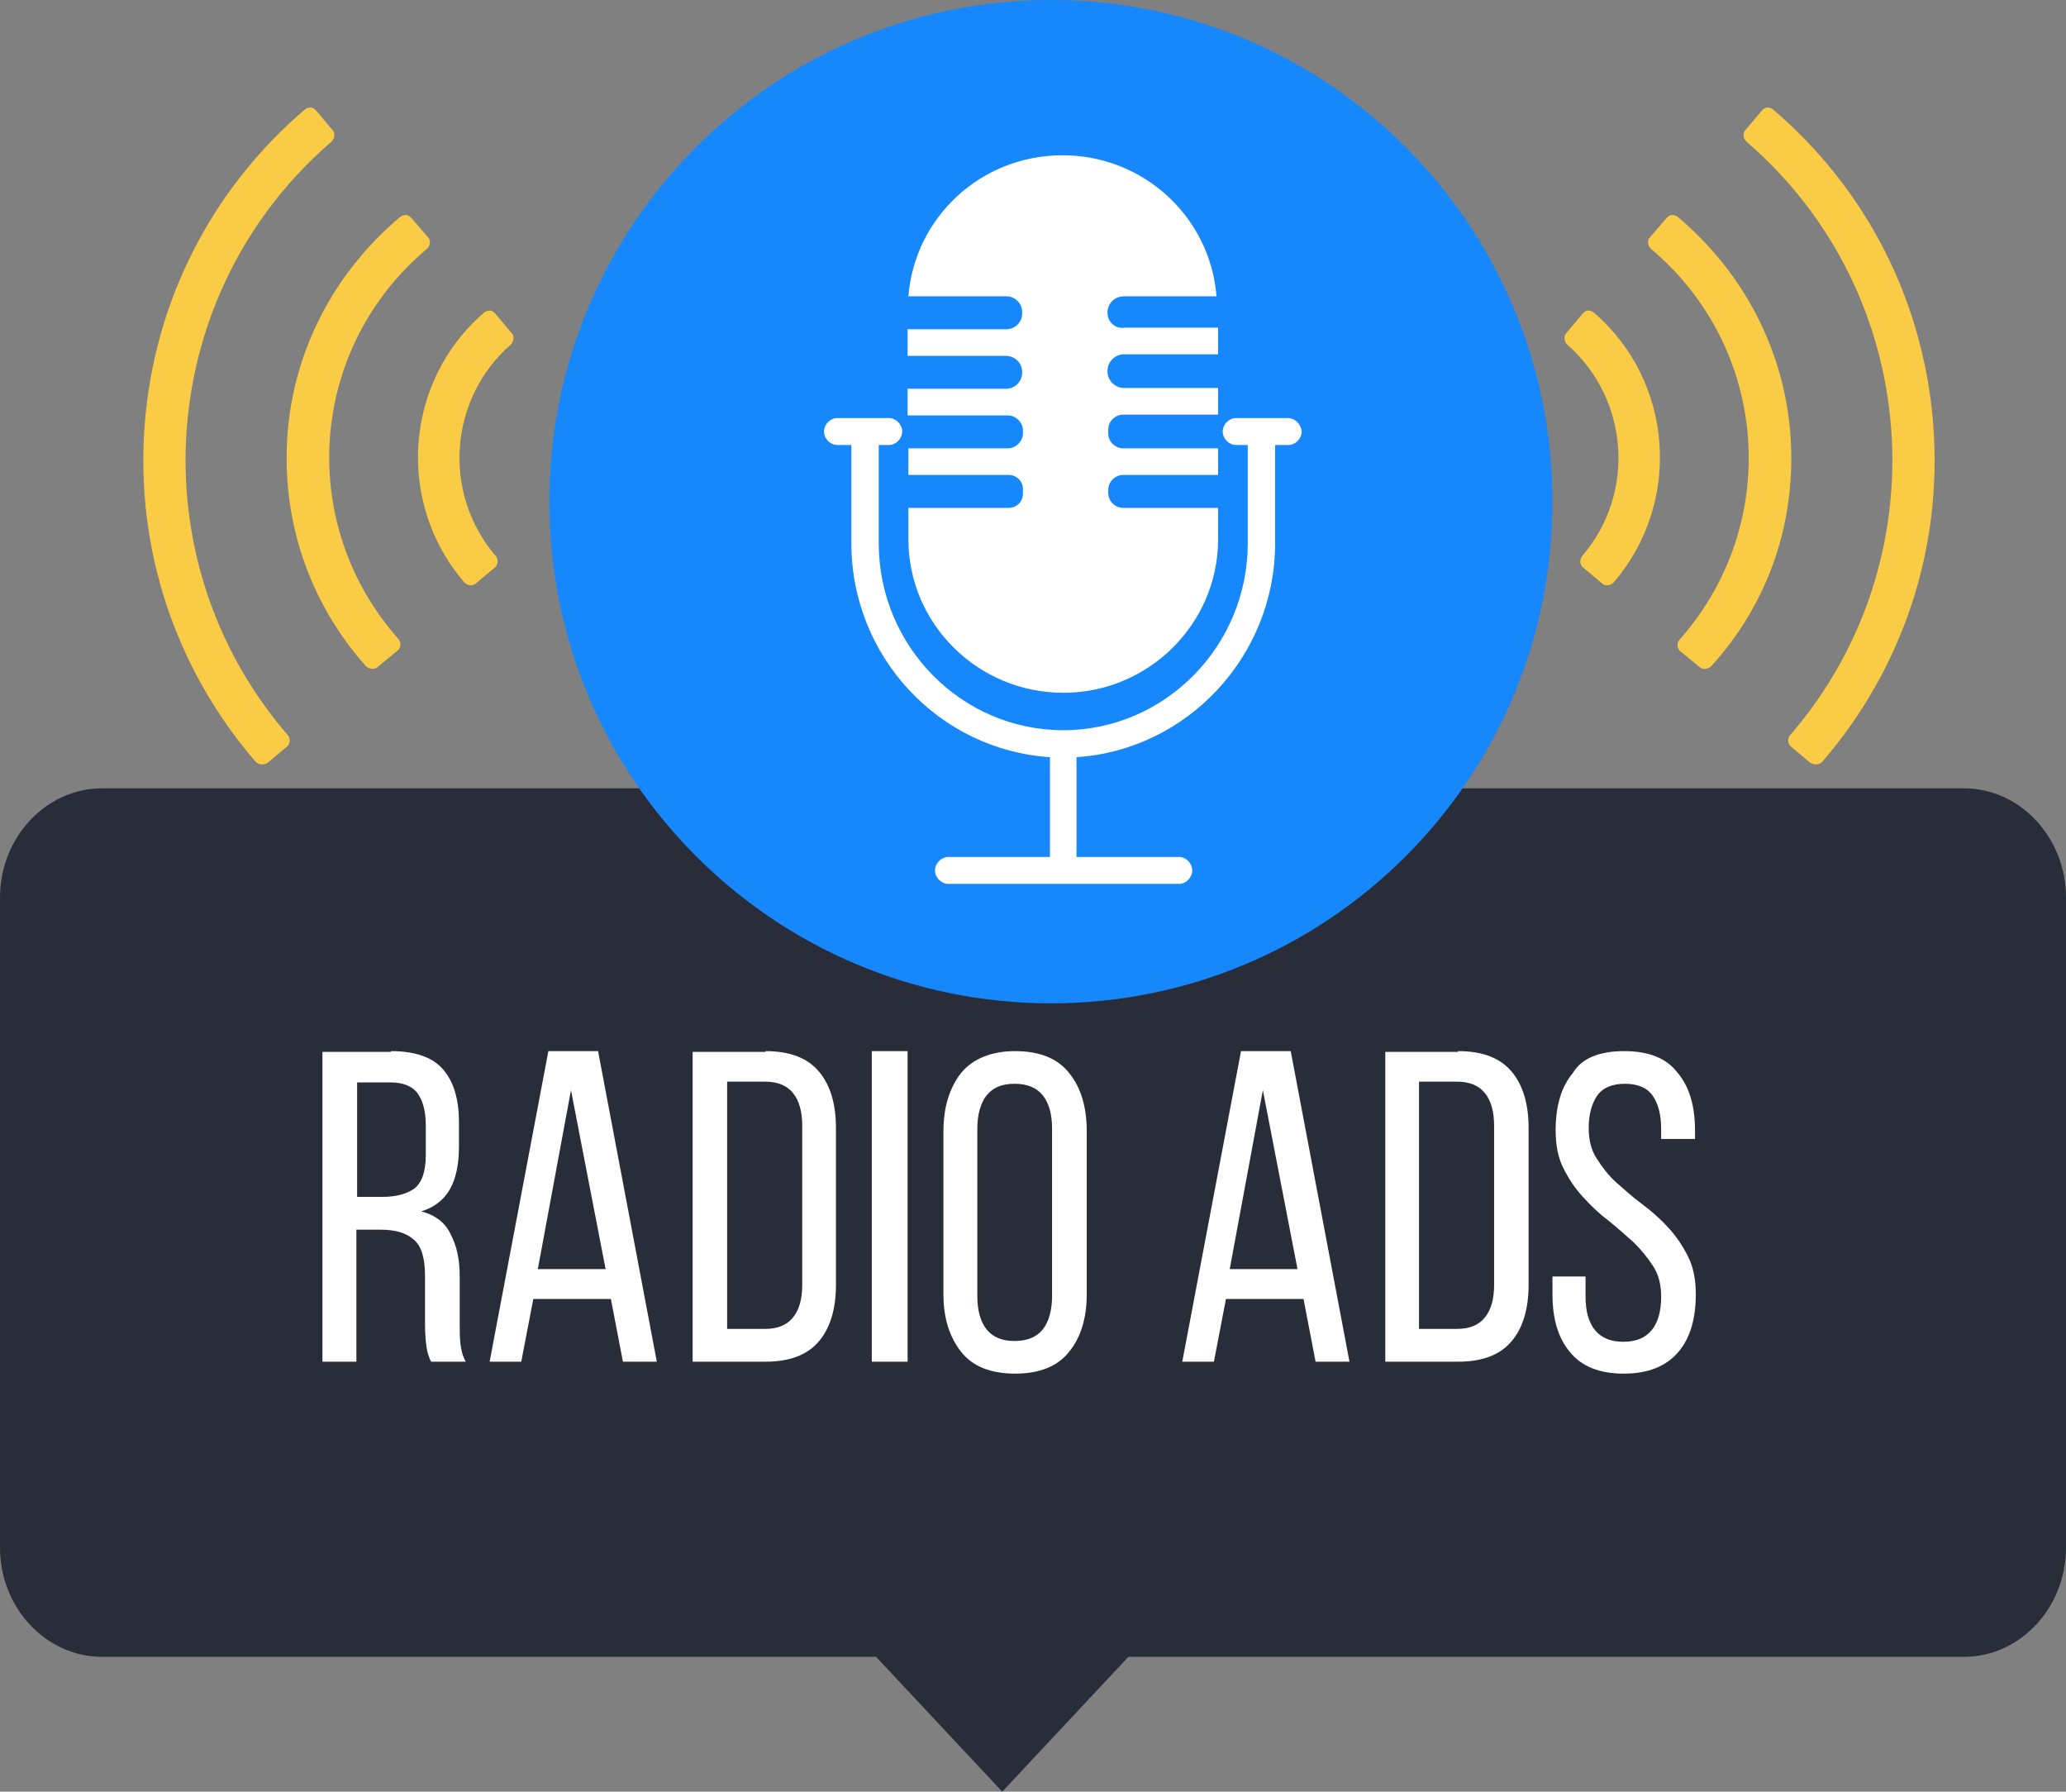 <svg width="173" height="150" viewBox="0 0 173 150" fill="none" xmlns="http://www.w3.org/2000/svg">
<rect x="0" y="0" width="173" height="150" fill="#808080" stroke="none"/>
<g clip-path="url(#clip0_5_388)">
<path d="M164.458 66H8.542C3.847 66 0 70.112 0 75.138V129.571C0 134.597 3.847 138.709 8.542 138.709H73.36L83.924 150L94.488 138.709H164.458C169.153 138.709 173 134.597 173 129.571V75.138C173 70.112 169.153 66 164.458 66Z" fill="#282D39"/>
<path d="M88 84C111.196 84 130 65.196 130 42C130 18.804 111.196 0 88 0C64.804 0 46 18.804 46 42C46 65.196 64.804 84 88 84Z" fill="#1788FC"/>
<path d="M92.738 26.185C92.738 25.398 93.333 24.808 94.127 24.808H101.868C101.338 18.182 95.781 13 88.967 13C82.153 13 76.595 18.182 76.066 24.808H84.27C84.998 24.808 85.593 25.398 85.593 26.119V26.251C85.593 26.972 84.998 27.563 84.27 27.563H76V29.793H84.204C84.998 29.793 85.593 30.383 85.593 31.171C85.593 31.958 84.998 32.548 84.204 32.548H76V34.778H84.402C85.064 34.778 85.659 35.369 85.659 36.025V36.287C85.659 36.943 85.064 37.533 84.402 37.533H76.066V39.764H84.468C85.13 39.764 85.659 40.289 85.659 40.945V41.338C85.659 41.994 85.13 42.519 84.468 42.519H76.066V45.143C76.066 52.227 81.888 58 89.033 58C96.178 58 102 52.227 102 45.143V42.519H94.061C93.333 42.519 92.804 41.929 92.804 41.273V41.01C92.804 40.289 93.4 39.764 94.061 39.764H102V37.533H94.061C93.4 37.533 92.804 37.009 92.804 36.287V35.959C92.804 35.303 93.333 34.713 94.061 34.713H102V32.483H94.127C93.4 32.483 92.738 31.892 92.738 31.105V31.039C92.738 30.318 93.333 29.662 94.127 29.662H102V27.431H94.193C93.4 27.563 92.738 26.972 92.738 26.185Z" fill="white"/>
<path d="M107.822 35H103.501C102.912 35 102.388 35.531 102.388 36.127C102.388 36.724 102.912 37.255 103.501 37.255H104.483V45.48C104.483 54.102 97.543 61.133 89.033 61.133C80.522 61.133 73.583 54.102 73.583 45.48V37.255H74.434C75.023 37.255 75.547 36.724 75.547 36.127C75.547 35.531 75.023 35 74.434 35H70.113C69.524 35 69 35.531 69 36.127C69 36.724 69.524 37.255 70.113 37.255H71.291V45.48C71.291 54.964 78.624 62.791 87.92 63.388V71.745H79.409C78.82 71.745 78.296 72.275 78.296 72.872C78.296 73.469 78.82 74 79.409 74H98.722C99.311 74 99.835 73.469 99.835 72.872C99.835 72.275 99.311 71.745 98.722 71.745H90.146V63.388C99.376 62.791 106.774 54.964 106.774 45.48V37.255H107.887C108.476 37.255 109 36.724 109 36.127C108.935 35.531 108.476 35 107.822 35Z" fill="white"/>
<path d="M152.597 63.77C159.354 55.937 162.668 45.902 161.888 35.608C161.108 25.315 156.366 15.927 148.504 9.194C148.374 9.065 148.18 9 147.985 9C147.79 9 147.66 9.129 147.53 9.259L146.165 10.877C145.906 11.136 145.971 11.59 146.23 11.849C160.978 24.538 162.603 46.808 149.934 61.505C149.804 61.634 149.739 61.828 149.739 62.022C149.739 62.152 149.804 62.281 149.869 62.411L149.934 62.476L151.558 63.835C151.948 64.094 152.338 64.029 152.597 63.77Z" fill="#FACB44"/>
<path d="M149.926 36.405C149.401 29.351 146.051 22.874 140.532 18.192C140.401 18.064 140.204 18 140.007 18C139.81 18 139.678 18.128 139.547 18.256L138.167 19.86C137.905 20.116 137.97 20.565 138.233 20.822C148.153 29.159 149.204 43.844 140.664 53.528C140.532 53.656 140.467 53.849 140.467 54.041C140.467 54.169 140.532 54.298 140.598 54.426L140.664 54.49L142.306 55.837C142.569 56.093 143.029 56.029 143.291 55.773C148.153 50.45 150.452 43.524 149.926 36.405Z" fill="#FACB44"/>
<path d="M133.493 26.194C133.364 26.065 133.17 26 132.976 26C132.782 26 132.652 26.129 132.523 26.259L131.165 27.876C130.906 28.135 130.971 28.588 131.229 28.846C136.404 33.375 136.986 41.267 132.523 46.507C132.394 46.636 132.329 46.83 132.329 47.024C132.329 47.153 132.394 47.283 132.458 47.412L132.523 47.477L134.14 48.835C134.399 49.094 134.852 49.029 135.11 48.771C140.867 42.108 140.156 31.951 133.493 26.194Z" fill="#FACB44"/>
<path d="M21.403 63.77C14.646 55.937 11.332 45.902 12.112 35.608C12.892 25.315 17.634 15.927 25.496 9.194C25.626 9.065 25.82 9 26.015 9C26.21 9 26.34 9.129 26.47 9.259L27.835 10.877C28.094 11.136 28.029 11.59 27.77 11.849C13.021 24.538 11.397 46.808 24.066 61.505C24.196 61.634 24.261 61.828 24.261 62.022C24.261 62.152 24.196 62.281 24.131 62.411L24.066 62.476L22.442 63.835C22.117 64.094 21.663 64.029 21.403 63.77Z" fill="#FACB44"/>
<path d="M24.074 36.374C24.599 29.332 27.95 22.866 33.468 18.192C33.599 18.064 33.796 18 33.993 18C34.19 18 34.322 18.128 34.453 18.256L35.833 19.857C36.096 20.113 36.03 20.561 35.767 20.817C25.847 29.14 24.796 43.801 33.336 53.468C33.468 53.596 33.533 53.788 33.533 53.98C33.533 54.108 33.468 54.236 33.402 54.364L33.336 54.428L31.628 55.837C31.366 56.093 30.906 56.029 30.643 55.773C25.847 50.395 23.548 43.481 24.074 36.374Z" fill="#FACB44"/>
<path d="M40.507 26.194C40.636 26.065 40.83 26 41.024 26C41.218 26 41.348 26.129 41.477 26.259L42.835 27.876C43.094 28.135 43.029 28.588 42.771 28.846C37.596 33.375 37.014 41.267 41.477 46.507C41.606 46.636 41.671 46.83 41.671 47.024C41.671 47.153 41.606 47.283 41.542 47.412L41.477 47.477L39.86 48.835C39.601 49.094 39.148 49.029 38.89 48.771C33.133 42.108 33.844 31.951 40.507 26.194Z" fill="#FACB44"/>
<path d="M32.747 88C34.768 88 36.221 88.511 37.105 89.533C37.989 90.555 38.432 92.025 38.432 93.941V96.049C38.432 97.454 38.179 98.668 37.674 99.563C37.168 100.457 36.347 101.096 35.274 101.415C36.474 101.735 37.295 102.373 37.737 103.332C38.242 104.29 38.495 105.44 38.495 106.845V110.87C38.495 111.445 38.495 112.02 38.558 112.531C38.621 113.042 38.747 113.553 39 114H36.095C35.905 113.617 35.779 113.233 35.716 112.786C35.653 112.339 35.59 111.7 35.59 110.87V106.781C35.59 105.312 35.274 104.29 34.642 103.779C34.011 103.204 33.063 102.948 31.863 102.948H29.842V114H27V88.064H32.747V88ZM32.053 100.201C33.19 100.201 34.074 99.946 34.705 99.499C35.337 98.988 35.653 98.093 35.653 96.688V94.197C35.653 92.983 35.4 92.152 34.958 91.513C34.516 90.939 33.758 90.619 32.684 90.619H29.905V100.201H32.053Z" fill="white"/>
<path d="M44.658 108.749L43.649 114H41L45.919 88H50.081L55 114H52.162L51.153 108.749H44.658ZM45.036 106.251H50.712L47.811 91.266L45.036 106.251Z" fill="white"/>
<path d="M64.096 88C66.15 88 67.626 88.575 68.588 89.725C69.551 90.875 70 92.472 70 94.452V107.548C70 109.528 69.551 111.125 68.588 112.275C67.626 113.425 66.15 114 64.096 114H58V88.064H64.096V88ZM64.096 111.253C65.123 111.253 65.893 110.934 66.406 110.295C66.92 109.656 67.177 108.762 67.177 107.548V94.26C67.177 93.047 66.92 92.152 66.406 91.513C65.893 90.875 65.123 90.555 64.032 90.555H60.888V111.253H64.096Z" fill="white"/>
<path d="M76 88V114H73V88H76Z" fill="white"/>
<path d="M79 94.701C79 92.684 79.516 91.058 80.484 89.822C81.452 88.651 83 88 85 88C87 88 88.548 88.585 89.516 89.822C90.484 90.993 91 92.619 91 94.701V108.364C91 110.381 90.484 112.007 89.516 113.178C88.548 114.414 87 115 85 115C83 115 81.452 114.414 80.484 113.178C79.516 111.942 79 110.381 79 108.364V94.701ZM81.839 108.494C81.839 109.73 82.097 110.641 82.613 111.292C83.129 111.942 83.903 112.267 84.936 112.267C86.032 112.267 86.806 111.942 87.323 111.292C87.839 110.641 88.097 109.665 88.097 108.494V94.506C88.097 93.27 87.839 92.359 87.323 91.708C86.806 91.058 86.032 90.733 84.936 90.733C83.903 90.733 83.129 91.058 82.613 91.708C82.097 92.359 81.839 93.335 81.839 94.506V108.494Z" fill="white"/>
<path d="M102.658 108.749L101.649 114H99L103.919 88H108.081L113 114H110.162L109.153 108.749H102.658ZM102.973 106.251H108.649L105.748 91.266L102.973 106.251Z" fill="white"/>
<path d="M122.096 88C124.15 88 125.626 88.575 126.588 89.725C127.551 90.875 128 92.472 128 94.452V107.548C128 109.528 127.551 111.125 126.588 112.275C125.626 113.425 124.15 114 122.096 114H116V88.064H122.096V88ZM122.032 111.253C123.059 111.253 123.829 110.934 124.342 110.295C124.856 109.656 125.112 108.762 125.112 107.548V94.26C125.112 93.047 124.856 92.152 124.342 91.513C123.829 90.875 123.059 90.555 121.968 90.555H118.824V111.253H122.032Z" fill="white"/>
<path d="M136 88C138.044 88 139.56 88.586 140.484 89.822C141.473 90.993 141.934 92.619 141.934 94.636V95.352H139.099V94.506C139.099 93.27 138.835 92.359 138.374 91.708C137.912 91.058 137.121 90.733 136.066 90.733C135.011 90.733 134.22 91.058 133.758 91.708C133.297 92.359 133.033 93.27 133.033 94.441C133.033 95.417 133.231 96.263 133.692 96.978C134.154 97.694 134.681 98.41 135.341 98.995C136 99.581 136.725 100.231 137.516 100.817C138.308 101.402 139.033 102.053 139.692 102.769C140.352 103.484 140.879 104.265 141.341 105.176C141.802 106.087 142 107.128 142 108.364C142 110.381 141.538 112.007 140.549 113.178C139.56 114.349 138.044 115 136 115C133.956 115 132.44 114.414 131.451 113.178C130.462 112.007 130 110.381 130 108.364V106.867H132.769V108.559C132.769 109.795 133.033 110.706 133.56 111.357C134.088 112.007 134.879 112.333 135.934 112.333C136.989 112.333 137.78 112.007 138.308 111.357C138.835 110.706 139.099 109.795 139.099 108.559C139.099 107.583 138.901 106.737 138.44 106.022C137.978 105.306 137.451 104.655 136.791 104.005C136.132 103.419 135.407 102.769 134.681 102.183C133.89 101.598 133.231 100.947 132.571 100.231C131.912 99.516 131.385 98.735 130.923 97.824C130.462 96.913 130.264 95.872 130.264 94.636C130.264 92.619 130.725 90.993 131.714 89.822C132.44 88.586 133.956 88 136 88Z" fill="white"/>
</g>
<defs>
<clipPath id="clip0_5_388">
<rect width="173" height="150" fill="white"/>
</clipPath>
</defs>
</svg>
